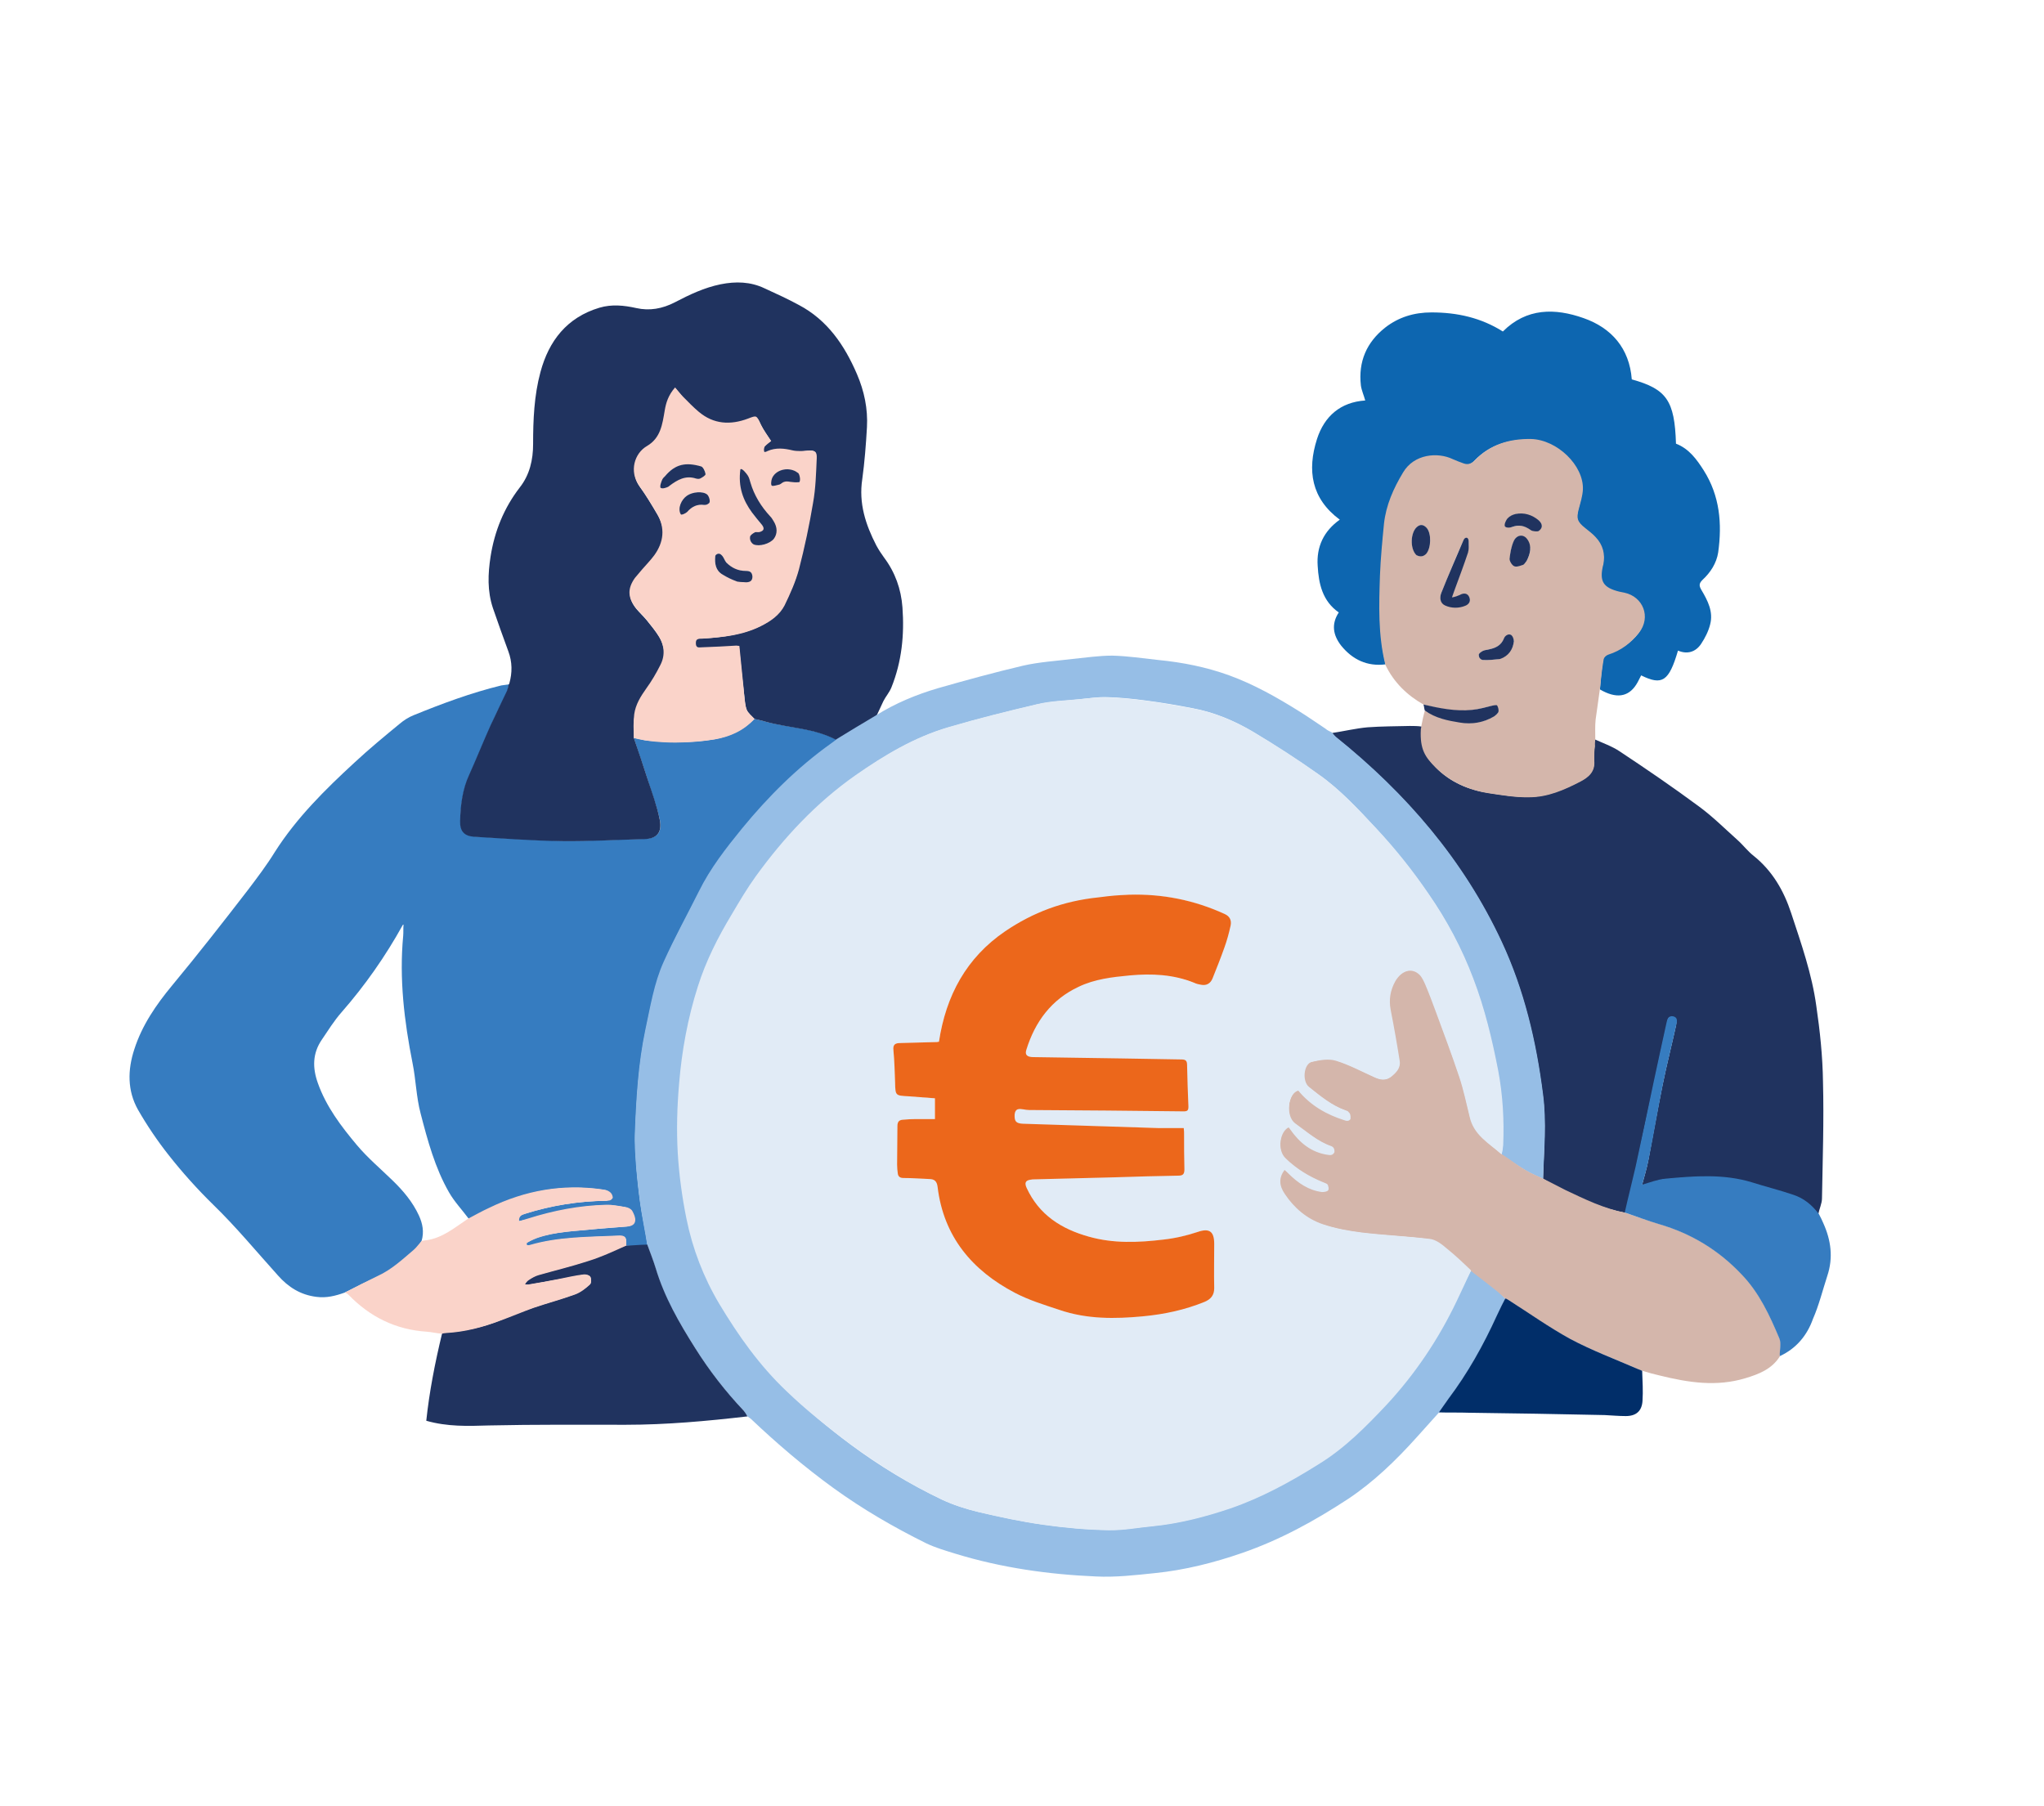 <?xml version="1.0" encoding="utf-8"?>
<!-- Generator: Adobe Illustrator 27.4.0, SVG Export Plug-In . SVG Version: 6.00 Build 0)  -->
<svg version="1.1" id="Layer_1" xmlns="http://www.w3.org/2000/svg" xmlns:xlink="http://www.w3.org/1999/xlink" x="0px" y="0px"
	 viewBox="0 0 610.4 539.4" style="enable-background:new 0 0 610.4 539.4;" xml:space="preserve">
<style type="text/css">
	.st0{fill:#367CC0;}
	.st1{fill:#20335F;}
	.st2{fill:#96BEE6;}
	.st3{fill:#0D66B0;}
	.st4{fill:#D4B6AB;}
	.st5{fill:#FAD3C9;}
	.st6{fill:#012E69;}
	.st7{fill:#E1EBF6;}
	.st8{fill:#EC671B;}
</style>
<path class="st0" d="M103,386c-2.8,1-5.5,1.7-8.5,1.3c-4.8-0.6-8.4-2.9-11.5-6.4c-6.4-7.1-12.5-14.5-19.3-21.1
	c-4.8-4.7-9.2-9.6-13.3-14.8c-3.4-4.3-6.5-8.9-9.2-13.6c-3.2-5.7-3.1-11.9-1.1-18c2.3-7.2,6.5-13.3,11.3-19.1
	c7.8-9.4,15.3-19,22.7-28.6c2.8-3.7,5.6-7.4,8-11.3c6.5-10.2,15-18.6,23.8-26.7c4.3-4,8.9-7.8,13.4-11.5c1.3-1.1,2.7-2,4.2-2.6
	c8.6-3.5,17.2-6.7,26.2-8.9c0.6-0.1,1.4-0.2,2.2-0.3c0,0.7-0.2,1.5-0.4,2c-1.6,3.5-3.4,6.8-4.9,10.3c-2.2,4.9-4.2,9.9-6.4,14.8
	c-2,4.4-2.6,9-2.7,13.6c-0.1,3,1.3,4.5,4.2,4.7c8.8,0.5,17.6,1.1,26.3,1.3c8.2,0.1,16.3-0.4,24.5-0.6c3.9-0.1,5.3-2,4.5-5.9
	c-0.9-4-2.4-7.9-3.6-11.8c-1.3-4.1-2.8-8.3-4.1-12.4c1.5,0.2,2.9,0.7,4.3,0.8c6.6,0.6,13.1,0.7,19.6-0.4c4.6-0.8,8.7-2.7,12.1-6.1
	c1.1,0.2,2,0.5,2.9,0.7c7.2,2,15,1.9,21.8,5.6c-0.6,0.5-1.2,0.9-1.7,1.3c-10.1,7.2-18.8,15.9-26.6,25.4c-4.8,5.9-9.5,11.9-12.9,18.8
	c-3.5,7-7.4,13.8-10.5,21c-2.9,6.5-4,13.5-5.5,20.4c-2.1,10-2.7,20.1-3.1,30.3c-0.1,3.2,0.1,6.5,0.3,9.8c0.3,3.7,0.7,7.5,1.2,11.2
	c0.6,4.3,1.6,8.6,2.2,12.9c-2.3,0-4.5,0.1-6.5-0.1c0.3-2.5-0.1-2.9-2.2-2.9c-8.8,0.4-17.6,0.3-26.2,2.8c-0.4,0.1-0.9,0-1.3,0
	c-0.1-0.2-0.1-0.4-0.2-0.6c1.1-0.6,2.1-1.2,3.2-1.6c5.5-1.9,11.2-2,16.9-2.6c3.3-0.3,6.6-0.5,9.9-0.8c1.1-0.1,2.3-0.5,2.4-1.8
	c0-1-0.4-2.1-0.9-2.9c-0.3-0.5-1.2-0.9-1.9-1.1c-1.8-0.3-3.6-0.6-5.4-0.6c-7.9,0.3-15.7,1.7-23.2,4.1c-1,0.3-2,0.5-3.1,0.7
	c-0.2-1.7,0.9-1.9,1.8-2.2c7.9-2.5,16-3.8,24.3-3.9c0.6,0,1.3-0.6,1.9-0.9c-0.5-0.7-0.9-1.4-1.5-2c-0.3-0.3-0.8-0.3-1.3-0.4
	c-11.8-1.7-23,0.3-33.7,5.5c-2.2,1-4.2,2.2-6.4,3.2c-2-2.7-4.3-5.1-5.9-7.9c-4.2-7.3-6.4-15.5-8.5-23.6c-1.3-4.9-1.4-10.1-2.4-15
	c-2.5-12.6-4-25.2-2.8-38c0.1-1.1,0-2.2,0.1-3.3c0-0.1-0.1-0.1-0.2,0c-5.2,9.4-11.3,18.1-18.3,26.1c-2.2,2.5-4,5.4-5.9,8.2
	c-2.8,4.1-2.8,8.4-1.2,12.9c2.5,7.1,7,13,11.7,18.6c3.2,3.8,7,7,10.6,10.5c3.2,3.1,6,6.4,7.9,10.5c1.1,2.4,1.6,4.9,0.8,7.6
	c-0.6,0.9-1,2-1.8,2.6c-3.4,2.9-6.7,6-10.9,7.9C109.4,382.7,106.2,384.4,103,386z"/>
<path class="st1" d="M189.3,220.4c1.4,4.1,2.8,8.2,4.1,12.3c1.3,3.9,2.8,8,3.6,12c0.8,3.9-0.8,5.8-4.6,5.9
	c-8.2,0.2-16.3,0.7-24.5,0.6c-8.8-0.1-17.6-0.8-26.3-1.3c-3-0.2-4.3-1.7-4.2-4.7c0.1-4.7,0.7-9.5,2.7-13.8c2.2-4.9,4.2-9.9,6.4-14.8
	c1.6-3.5,3.3-6.9,4.9-10.3c0.2-0.5,0.5-1.7,0.5-1.9c0.1-0.1,0.2-0.2,0.2-0.3c0.9-3.2,0.9-6.4-0.3-9.6c-1.6-4.3-3.1-8.6-4.6-12.9
	c-1.7-5.1-1.5-10.2-0.7-15.4c1.2-7.6,4-14.5,8.7-20.6c3-3.8,4-8.3,4-13c0-7.2,0.3-14.5,2.2-21.5c2.5-9.3,7.9-16.3,17.6-19.2
	c3.7-1.1,7.4-0.7,11,0.1c4,0.9,7.8,0.2,11.5-1.7c4.4-2.3,8.8-4.4,13.7-5.4c4.5-0.9,8.9-0.8,13.1,1.2c3.5,1.6,7,3.2,10.3,5
	c8.5,4.5,13.6,12,17.3,20.6c2.2,5.1,3.3,10.4,3,15.9c-0.3,5.2-0.7,10.4-1.4,15.5c-1.1,7.2,1,13.6,4.2,19.8c0.7,1.3,1.5,2.5,2.3,3.6
	c3.3,4.4,5.1,9.4,5.5,14.9c0.6,8.2-0.2,16.2-3.3,23.9c-0.6,1.5-1.7,2.7-2.4,4.1c-0.7,1.4-1.3,2.9-2.1,4.5c-3.9,2.4-8.1,4.8-11.9,7.1
	c-6.8-3.6-14.1-3.5-21.3-5.5c-0.9-0.3-2.1-0.5-3.2-0.8c-0.9-0.9-1.9-1.8-2.3-2.7c-0.5-1.2-0.6-2.6-0.7-3.9
	c-0.6-4.9-1.1-9.9-1.6-14.9c-0.2,0-0.4,0-0.6,0c-3.4,0.2-6.7,0.4-10.1,0.5c-1.1,0-2.4,0-2.4-1.7s1.3-1.2,2.3-1.3
	c5.9-0.4,11.7-1.1,17.1-3.7c3-1.5,5.6-3.3,7.1-6.2c1.7-3.5,3.4-7,4.3-10.8c1.7-6.5,3.1-13.1,4.2-19.8c0.7-4.4,0.9-8.9,1.1-13.3
	c0.1-2.1-0.4-2.5-2.6-2.3c-1.4,0.1-2.9,0.6-4.2,0.3c-2.6-0.6-5-0.9-7.5,0.2c-0.4,0.2-1.3,0-1.3-0.2c-0.1-0.5-0.1-1.2,0.2-1.6
	c0.6-0.7,1.3-1.2,1.9-1.6c-1-1.6-2.1-3.1-2.9-4.7c-1.2-2.6-1.1-2.6-3.7-1.6c-5.3,2-10.2,1.6-14.7-2c-1.7-1.4-3.2-3-4.7-4.5
	c-0.8-0.8-1.5-1.8-2.4-2.8c-2,2.2-2.7,4.5-3.1,6.9c-0.7,4.1-1.1,8.3-5.3,10.6c-3.7,2.2-5.3,7.6-2.4,11.7c2,2.7,3.7,5.6,5.4,8.5
	c2.5,4.3,2.1,8.4-0.8,12.4c-1.1,1.5-2.4,2.8-3.6,4.2c-0.7,0.9-1.6,1.7-2.2,2.6c-2.2,3.1-2.2,5.8,0.2,8.8c1,1.2,2.1,2.2,3.1,3.4
	c1.3,1.6,2.7,3.3,3.8,5.1c1.7,2.8,1.9,5.8,0.5,8.7c-1.2,2.4-2.6,4.8-4.2,7c-1.7,2.4-3.2,4.8-3.6,7.7
	C189.1,215.6,189.4,218,189.3,220.4z"/>
<path class="st1" d="M476,220.7c2.4,1.1,5.5,2.2,7.7,3.7c8,5.3,15.9,10.7,23.6,16.4c4.1,3,7.7,6.6,11.5,10c1.7,1.5,3.1,3.4,4.9,4.8
	c5.6,4.5,9,10.4,11.2,17.1c3,9.1,6.2,18.2,7.5,27.7c1.1,7.5,1.9,15.1,2,22.7c0.3,11.6-0.1,23.2-0.3,34.8c0,1.5-0.8,3.1-1.1,4.7
	c-2.1-2.6-4.6-4.6-7.7-5.6c-4.1-1.4-8.2-2.4-12.3-3.7c-8.5-2.6-17.2-1.9-25.8-1.1c-2.3,0.2-4.5,1.3-6.9,1.9c0.7-2.6,1.5-5.2,2-7.9
	c1.4-7.4,2.7-14.8,4.2-22.2c1.2-5.9,2.7-11.8,4-17.7c0.2-1,0.3-2.2-1-2.5s-1.4,0.5-1.6,1.5c-1.3,5.8-2.6,11.7-3.8,17.5
	c-1.9,8.6-3.7,17.2-5.5,25.8c-1,4.4-2.1,9.2-3.2,13.6c-6.4-1.2-12.5-3.8-18.2-6.5c-2.2-1-4.3-2.5-6.4-3.7c0.2-8.5,1-16.7-0.1-25.1
	c-2-15.7-5.6-31.1-12.3-45.5c-11.4-24.5-28.6-44.4-49.5-61.2c-0.4-0.4-0.8-0.9-1.1-1.3c3.4-0.5,7.2-1.4,10.6-1.7
	c4.2-0.3,8.4-0.3,12.6-0.4c1.2,0,2.4,0,3.7,0.2c0.2,0.5,0.2,0.9,0.2,1.2c-1.1,4.6,1,8.1,4.1,11.2c4.3,4.3,9.6,6.5,15.5,7.4
	c4,0.6,8.1,1.3,12.1,1.2c5.5-0.1,10.5-2.2,15.3-4.7c2.5-1.3,4.4-3,4.1-6.2c-0.1-1.5,0.1-3,0.2-4.4C476,222.2,475.8,221.3,476,220.7z
	"/>
<path class="st2" d="M397.7,218.7c0.5,0.5,0.8,1,1.3,1.4c20.9,16.8,38.1,36.7,49.5,61.2c6.7,14.4,10.3,29.7,12.3,45.5
	c1.1,8.3,0.3,16.7,0,25.2c-1.8-0.7-3.5-1.5-5.1-2.4c-2.5-1.5-4.9-3.1-7.3-4.8c0.1-1.1,0.3-2,0.3-2.9c0.3-7.5-0.1-15-1.5-22.3
	c-1.8-9.3-4-18.5-7.4-27.4c-3.4-9-7.9-17.5-13.4-25.4c-4.7-6.8-9.9-13.3-15.5-19.4c-5.4-5.8-10.8-11.7-17.4-16.3
	c-6.3-4.4-12.8-8.6-19.4-12.6c-5.6-3.3-11.5-5.8-18-7c-4.6-0.9-9.3-1.7-14-2.3c-3.8-0.5-7.6-0.9-11.4-1c-2.7-0.1-5.3,0.3-8,0.6
	c-4.2,0.5-8.6,0.6-12.7,1.5c-8.9,2.1-17.8,4.3-26.6,6.9c-10.1,2.9-19.1,8.3-27.6,14.3c-11.8,8.3-21.5,18.6-29.8,30.2
	c-2.6,3.7-4.9,7.6-7.2,11.4c-4.1,6.8-7.7,13.9-10.1,21.5c-3,9.4-4.8,19.1-5.6,29c-0.6,6.9-0.7,13.9-0.4,20.8
	c0.3,6.6,1.3,13.2,2.6,19.6c1.9,9,5.1,17.5,9.8,25.4c5.6,9.5,12,18.4,20,26c6,5.7,12.2,11,18.8,15.9c8.6,6.4,17.7,11.9,27.3,16.5
	c3.4,1.6,7.1,2.8,10.9,3.7c6.4,1.5,12.9,2.9,19.4,3.8c6.4,0.9,12.9,1.5,19.4,1.6c4.4,0.1,8.8-0.8,13.3-1.2c7.9-0.8,15.5-2.8,23-5.3
	c9.3-3.2,17.9-7.9,26.2-13.1c7.8-4.9,14.3-11.3,20.6-18c8.6-9.2,15.4-19.5,20.8-30.8c1.5-3,2.9-6.1,4.5-9.1c2.6,1.9,5.1,3.8,7.5,5.8
	c1,0.8,1.8,1.6,2.7,2.6c-0.8,1.8-1.6,3.4-2.4,5.1c-4,8.8-8.7,17.2-14.5,24.9c-0.9,1.1-1.6,2.4-2.4,3.5c-2.4,2.6-4.7,5.3-7.1,7.9
	c-6.2,6.9-12.9,13.4-20.6,18.5c-9.9,6.5-20.3,12.2-31.6,16.1c-8.4,2.9-17.1,5.1-26,6c-5.8,0.6-11.8,1.3-17.6,1
	c-14.2-0.6-28.3-2.6-42-6.8c-2.9-0.9-6-1.8-8.7-3.1c-9.7-4.8-19-10.2-27.7-16.5s-16.9-13.3-24.7-20.7c-0.2-0.2-0.6-0.4-1-0.7
	c-0.5-0.7-0.8-1.3-1.2-1.8c-5.5-5.7-10.3-11.9-14.5-18.7c-4.8-7.6-9.3-15.2-11.8-23.9c-0.7-2.3-1.6-4.5-2.4-6.7
	c-0.7-4.3-1.6-8.6-2.2-13c-0.5-3.7-0.9-7.5-1.2-11.2c-0.2-3.2-0.5-6.5-0.3-9.8c0.4-10.1,1-20.3,3.1-30.3c1.5-6.9,2.6-14,5.5-20.4
	c3.2-7.1,7-14,10.5-21c3.4-6.9,8.1-12.9,12.9-18.8c7.8-9.5,16.5-18.2,26.6-25.4c0.6-0.4,1.1-0.8,1.7-1.3c3.9-2.4,7.7-4.7,11.6-7
	c5.9-3.7,12.2-6.3,18.7-8.2c8.4-2.4,16.8-4.7,25.3-6.7c4.8-1.1,9.8-1.4,14.7-2c4-0.4,8-1,11.9-1c4.6,0.1,9.2,0.8,13.8,1.3
	c7.2,0.7,14.3,2.1,21.2,4.6c7.4,2.7,14.3,6.6,21,10.8c2.6,1.6,5.1,3.4,7.7,5.1C396.5,218.2,397.1,218.4,397.7,218.7z"/>
<path class="st3" d="M413.8,198.4c-5.5,0.7-9.9-1.4-13.3-5.6c-2.4-3.1-3-6.4-0.7-9.9c-4.9-3.4-6-8.6-6.3-13.9
	c-0.4-5.7,1.8-10.4,6.6-13.8c-8.5-6.3-9.8-14.7-6.8-24.1c2.2-6.8,7-11,14.4-11.5c-0.4-1.5-1.1-3-1.3-4.5c-0.8-7.1,1.7-12.9,7.3-17.3
	c4-3.1,8.6-4.5,13.8-4.5c7.7,0,14.8,1.6,21.3,5.7c7.1-7.1,15.6-7,24.1-4c8.3,2.9,13.7,9,14.4,18.3c10.4,2.9,12.8,6.3,13.2,19.2
	c3.9,1.5,6.2,4.7,8.3,8c4.8,7.6,5.5,15.9,4.3,24.5c-0.5,3.2-2.3,6-4.7,8.2c-1.1,1.1-1,1.8-0.3,3c1.9,3.2,3.6,6.5,2.6,10.3
	c-0.5,2-1.5,4-2.7,5.8c-1.6,2.4-4.1,3.2-6.9,2c-2.7,9.2-4.7,10.5-11,7.4c-0.5,0.9-0.9,1.9-1.5,2.8c-2.4,3.7-6,4.2-10.8,1.4
	c0.2-3,0.5-5.9,0.9-8.8c0.1-0.5,0.7-1.7,1.3-1.9c3.8-1.2,6.9-3,9.3-6.1c3.5-4.6,1.2-10.7-4.4-11.9c-0.5-0.1-1-0.2-1.5-0.3
	c-4.9-1.2-6-3-4.9-7.8c0-0.1,0.1-0.2,0.1-0.3c0.7-3.1,0-5.9-2.3-8.2c-0.9-1-2-1.8-3.1-2.7c-2.3-1.9-2.6-2.9-1.9-5.8
	c0.5-1.9,1.1-3.8,1.2-5.7c0.3-7.2-7.7-15-15.5-15.1c-6.4-0.1-12.1,1.5-16.7,6.3c-0.9,1-2,1.5-3.4,1c-1.1-0.4-2.3-0.8-3.3-1.3
	c-4.4-2.1-11.1-1.4-14.4,4.1c-2.9,4.8-5.1,9.7-5.7,15.3c-0.6,5.1-1,10.2-1.2,15.4C412.2,180.7,411.7,189.6,413.8,198.4z"/>
<path class="st4" d="M448.2,344.5c2.4,1.5,5,3.6,7.5,5c1.6,1,3.3,1.6,5.1,2.5c2.3,1.1,4.5,2.3,6.7,3.4c5.7,2.7,11.4,5.5,17.9,6.8
	c3.6,1.2,6.9,2.4,10.3,3.4c9.5,2.8,17.7,7.8,24.6,15c5.2,5.5,8.3,12.4,11.2,19.3c0.6,1.5,0,3.4,0,5.2c-2.4,3.8-6.3,5.3-10.3,6.5
	c-8.6,2.6-17,1.3-25.5-0.8c-1.7-0.4-3.3-0.8-5.2-1.4c-0.6-0.2-1.1-0.4-1.5-0.6c-6.7-2.9-13.6-5.5-20-8.9s-12.3-7.6-18.4-11.6
	c-0.3-0.2-0.6-0.1-1.1-0.5c-0.9-0.8-1.8-1.7-2.7-2.4c-2.4-1.9-4.9-3.8-7.6-5.9c-2.5-2.3-4.8-4.5-7.3-6.5c-1.5-1.2-3.3-2.6-5.1-2.9
	c-6.7-0.9-13.5-1.1-20.2-1.9c-4-0.5-8-1.3-11.8-2.5c-4.8-1.6-8.5-4.9-11.3-9c-1.8-2.6-1.7-5.3,0-7.6c0.4,0.4,0.8,0.8,1.2,1.1
	c2.8,2.7,6,5,10,5.5c0.6,0.1,1.4-0.1,1.8-0.5c0.3-0.3,0-0.8-0.2-1.3c-0.2-0.4-0.8-0.5-1.3-0.7c-4.2-1.7-7.9-4-11.2-7.1
	c-2.7-2.6-1.5-8.6,0.9-9.8c0.1,0,0.1,0,0.1,0.1c0.1,0.2,0.3,0.3,0.4,0.5c2.8,4,6.3,6.9,11.3,7.6c0.6,0.1,1.2,0,1.8-0.3
	c-0.3-0.6-0.4-1.6-0.9-1.8c-4.1-1.5-7.3-4.4-10.8-6.8c-2.9-2-2-9.3,1.2-10.2c3.7,4.4,8.3,7.1,13.7,8.8c0.5,0.1,1,0.1,1.6,0
	c-0.2-0.7-0.3-1.4-0.6-2.1c-0.1-0.2-0.6-0.3-0.9-0.5c-4.2-1.5-7.5-4.3-10.9-7c-2.1-1.7-1.6-6.9,0.9-7.5c2.3-0.6,5-1.2,7.2-0.5
	c4,1.2,7.7,3.2,11.4,4.9c1.7,0.8,3.4,1.3,5,0.1c1.5-1.2,3-2.6,2.6-4.7c-0.8-5.1-1.7-10.2-2.7-15.3c-0.6-3.1-0.1-5.9,1.4-8.6
	c1.9-3.2,5-4.3,7.5-2.1c0.8,0.8,1.3,2,1.8,3.1c1.1,2.6,2.1,5.3,3.1,8c2.4,6.5,4.8,13,7,19.5c1.3,3.9,2.1,7.9,3.1,11.9
	C440.4,338.8,444.5,341.1,448.2,344.5z"/>
<path class="st4" d="M413.7,198.5c-2.2-8.9-1.9-17.8-1.6-26.7c0.2-5.1,0.7-10.3,1.2-15.4c0.6-5.5,2.8-10.5,5.7-15.3
	c3.3-5.6,10.4-6.1,14.8-4c1.1,0.5,2.2,0.9,3.3,1.3c1.4,0.5,2.4,0,3.4-1c4.6-4.7,10.3-6.4,16.7-6.3c7.8,0.2,15.8,7.9,15.5,15.1
	c-0.1,1.9-0.7,3.8-1.2,5.7c-0.8,2.9-0.5,3.9,1.9,5.8c1.1,0.9,2.2,1.7,3.1,2.7c2.2,2.3,2.9,5.1,2.3,8.2c0,0.1-0.1,0.2-0.1,0.3
	c-1.1,4.8,0.1,6.6,4.9,7.8c0.5,0.1,1,0.2,1.5,0.3c5.6,1.2,8,7.3,4.4,11.9c-2.4,3.1-5.4,5.4-9.2,6.6c-0.6,0.2-1.3,0.8-1.4,1.4
	c-0.5,2.9-0.8,5.7-1.1,8.7c-0.4,3.2-0.9,6.2-1.3,9.3c-0.2,1.9-0.1,3.8-0.1,5.8c-0.1,1.1-0.1,1.5-0.1,2.1c-0.2,1.5-0.2,1.8-0.2,4.4
	c0.3,3.2-1.6,4.9-4.1,6.2c-4.8,2.5-9.8,4.7-15.3,4.7c-4,0.1-8.1-0.6-12.1-1.2c-5.9-0.9-11.6-3.4-15.9-7.7c-3.1-3.1-4.7-5.4-4.4-11.3
	c0.1-0.8,0.1-0.8,0.2-1.3c0.3-1.7,0.6-2.9,1-4.4c3.3,2.1,6.9,2.8,10.6,3.5c3.6,0.6,7,0,10.1-1.8c0.5-0.3,1.1-0.8,1.2-1.3
	c0.1-0.6-0.1-1.3-0.4-1.8c-0.1-0.2-0.9-0.1-1.3,0c-2.1,0.4-4.1,1-6.2,1.3c-5,0.5-9.6-0.4-14.4-1.7
	C420.3,207.7,416.2,203.8,413.7,198.5 M435.7,178c-0.6,0.2-1.3,0.3-2.3,0.5c0.5-1.2,0.8-2.1,1.1-3c1.3-3.5,2.6-7.1,3.8-10.6
	c0.3-1,0.3-2.1,0.3-3.2c0-0.4-0.4-0.7-0.6-1.1c-0.3,0.2-0.9,0.4-1,0.8c-2.3,5.2-4.5,10.5-6.6,15.7c-0.5,1.3-0.3,2.8,1.3,3.5
	c1.8,0.9,3.8,0.9,5.7,0.2c1-0.4,1.9-1.1,1.4-2.3C438.1,177.2,437,177.3,435.7,178 M456,167.3c1-1.9,1.4-3.9,0.2-5.8
	c-1.2-1.9-3.3-1.9-4.1,0.1c-0.7,1.6-1.1,3.5-1.2,5.2c-0.1,0.7,0.7,1.9,1.4,2.2c0.7,0.3,1.8-0.1,2.6-0.4
	C455.3,168.5,455.5,168,456,167.3 M448.1,196.7c2.1-1.1,3.7-2.7,4-5.2c0.1-0.6-0.7-1.4-1.1-2c-0.7,0.4-1.7,0.6-1.9,1.2
	c-0.8,2-2.4,2.8-4.3,3.2c-0.7,0.2-1.4,0.2-2,0.5c-0.5,0.3-1.3,0.9-1.2,1.4c0,0.5,0.8,1.3,1.3,1.3C444.6,197.2,446.2,197,448.1,196.7
	 M423.1,165.8c1.1,0.5,2,0.4,2.8-0.5c1.5-1.6,1.6-5.9,0.2-7.6c-0.9-1-1.9-1.3-3-0.3C421.2,159.2,421,163.9,423.1,165.8 M459.5,158.6
	c1.2-1.3,1.2-2.1-0.1-3.1c-2-1.7-4.3-2.3-6.9-1.9c-0.9,0.2-1.9,0.8-2.5,1.6c-0.4,0.5-0.4,1.4-0.5,2.1c0.7,0,1.5,0.3,2.1,0.1
	c2.1-0.8,3.9-0.4,5.6,0.9C457.8,158.6,458.6,158.5,459.5,158.6z"/>
<path class="st1" d="M193.3,371.7c0.7,1.9,1.8,4.7,2.5,7c2.6,8.7,7,16.3,11.8,23.9c4.2,6.7,9,12.9,14.5,18.7
	c0.4,0.5,0.8,1.1,1.1,1.7c-12.1,1.4-24.2,2.5-36.3,2.5c-13.6,0-27.2-0.1-40.9,0.2c-6.3,0.2-12.4,0.4-18.7-1.4
	c0.9-8.6,2.6-17.3,4.7-26c0.4-0.3,0.8-0.4,1.1-0.4c5.6-0.3,11.1-1.5,16.3-3.6c3.3-1.3,6.5-2.7,9.9-3.8c4.1-1.4,8.3-2.5,12.4-4
	c1.6-0.6,3.1-1.8,4.5-3c0.4-0.4,0.4-1.5,0.1-2.1c-0.3-0.5-1.3-0.8-2-0.7c-2.5,0.4-5,1-7.6,1.4c-3,0.5-5.9,1.1-8.9,1.6
	c-0.3,0-0.5,0-1.2-0.1c0.5-0.6,0.7-1.2,1.1-1.4c1-0.6,2-1.2,3-1.5c4.9-1.4,9.9-2.6,14.8-4.2c3.8-1.3,7.5-3,11.2-4.5
	C188.8,372,191.1,371.7,193.3,371.7z"/>
<path class="st5" d="M187,372c-3.8,1.7-7.4,3.4-11.3,4.6c-4.9,1.6-9.9,2.8-14.8,4.2c-1.1,0.3-2.1,0.9-3,1.5c-0.4,0.2-1.3,1.3-1,1.3
	c0.7,0,0.6,0,0.9,0c3-0.5,5.9-1,8.9-1.6c2.5-0.5,5-1.1,7.6-1.4c0.6-0.1,1.7,0.2,2,0.7c0.3,0.6,0.3,1.9-0.1,2.3
	c-1.3,1.2-2.8,2.4-4.5,3c-4.1,1.5-8.3,2.6-12.4,4c-3.3,1.2-6.6,2.6-9.9,3.8c-5.3,2-10.6,3.4-16.2,3.7c-0.4,0.1-0.7,0-1.2,0.2
	c-1.6-0.1-3.1-0.5-4.6-0.6c-9.2-0.6-16.9-4.4-23.3-11c-0.3-0.3-0.6-0.5-1.1-0.7c3.1-1.6,6.4-3.3,9.7-4.9c4.2-1.9,7.5-5,10.9-7.9
	c0.7-0.6,1.5-1.7,2.3-2.6c0.7-0.1,0.9-0.2,1.4-0.2c4.9-0.7,8.5-3.8,12.4-6.4c2.1-1.1,4.2-2.3,6.4-3.3c10.7-5.2,21.9-7.2,33.7-5.5
	c0.4,0.1,1.3,0.2,1.7,0.4c0.6,0.3,1.4,0.8,1.5,2.1c-0.4,0.6-0.6,0.9-1.9,0.9c-8.3,0.1-16.4,1.4-24.3,3.9c-0.9,0.3-1.9,0.6-1.8,2.2
	c1.1-0.3,1.7-0.5,2.7-0.8c7.6-2.4,15.3-3.9,23.2-4.1c1.8-0.1,4.2,0.4,6,0.7c0.7,0.1,1.5,0.5,1.9,1.1c0.5,0.9,1,2,0.9,2.9
	c-0.1,1.3-1.2,1.7-2.4,1.8c-3.3,0.3-6.6,0.4-9.9,0.8c-5.7,0.6-11.4,0.7-16.9,2.6c-1.1,0.4-3.1,1.3-3.2,1.6c0,0.2,0,0.5,0.2,0.6
	c0.4,0,0.3,0,0.7-0.1c8.6-2.5,17.4-2.4,26.2-2.8C186.7,368.8,187.2,369.5,187,372z"/>
<path class="st0" d="M531.5,405c-0.1-1.7,0.5-3.7-0.1-5.2c-2.9-6.9-6-13.7-11.3-19.2c-6.8-7.2-15-12.2-24.6-15
	c-3.4-1-6.8-2.3-10.3-3.5c1-4.5,2.2-9.1,3.2-13.5c1.9-8.6,3.7-17.2,5.5-25.8c1.3-5.9,2.5-11.7,3.8-17.5c0.2-1,0.6-2,1.9-1.8
	c1.4,0.3,1.3,1.4,1,2.5c-1.3,5.9-2.8,11.8-4,17.7c-1.5,7.4-2.7,14.8-4.2,22.2c-0.5,2.7-1.3,5.3-2,7.9c2.4-0.7,4.7-1.6,7-1.8
	c8.6-0.8,17.3-1.5,25.8,1.1c4.1,1.3,8.2,2.3,12.3,3.7c3.1,1,5.6,3,7.7,5.8c0.5,0.9,0.9,1.8,1.3,2.7c2.3,5.1,3,10.3,1.2,15.7
	c-1.4,4.3-2.5,8.8-4.3,12.9C539.7,398.7,536.5,402.7,531.5,405z"/>
<path class="st6" d="M449.5,387.8c0.3,0,0.6,0.2,1.1,0.5c6.1,3.9,12,8.1,18.4,11.6c6.4,3.4,13.3,6,20,8.9c0.4,0.2,0.9,0.3,1.4,0.6
	c0.1,3.1,0.3,6,0.1,9c-0.2,3-1.9,4.5-5,4.5c-2.1,0-4.2-0.2-6.3-0.3c-6.8-0.1-13.6-0.3-20.4-0.4s-13.6-0.2-20.4-0.3
	c-2.6-0.1-5.9,0-8.7-0.1c1-1.4,2-2.9,2.8-4c5.8-7.7,10.5-16.1,14.5-24.9C448.3,390.1,448.6,389.6,449.5,387.8z"/>
<path class="st1" d="M425.1,210.4c4.7,1.1,9.6,2.1,14.5,1.6c2.1-0.2,4.1-0.8,6.2-1.3c0.5-0.1,1.2-0.2,1.3,0c0.3,0.5,0.5,1.3,0.4,1.8
	s-0.9,1.2-1.4,1.5c-3.1,1.8-6.5,2.4-10.1,1.8c-3.7-0.6-7.3-1.3-10.5-3.6C425.3,211.7,425.3,211,425.1,210.4z"/>
<path class="st5" d="M189.3,220.4c-0.1-2.4-0.2-4.8,0.1-7.1c0.4-2.9,1.9-5.3,3.6-7.7c1.6-2.2,3-4.6,4.2-7c1.5-2.9,1.2-5.9-0.5-8.7
	c-1.1-1.8-2.5-3.4-3.8-5.1c-1-1.2-2.2-2.2-3.1-3.4c-2.4-3-2.4-5.7-0.2-8.8c0.7-0.9,1.5-1.7,2.2-2.6c1.2-1.4,2.5-2.7,3.6-4.2
	c2.8-3.9,3.3-8.1,0.8-12.4c-1.7-2.9-3.5-5.8-5.4-8.5c-2.9-4.1-1.4-9.5,2.4-11.7c4.1-2.4,4.6-6.5,5.3-10.6c0.4-2.4,1.1-4.6,3.1-6.9
	c0.9,1,1.6,2,2.4,2.8c1.5,1.5,3,3.1,4.7,4.5c4.4,3.7,9.4,4,14.7,2c2.6-1,2.5-1,3.7,1.6c0.8,1.7,2.2,3.6,3.2,5.1
	c-0.6,0.5-1.3,1-1.9,1.6c-0.3,0.4-0.3,1.1-0.2,1.6c0,0.2,0.7,0,1-0.2c2.5-1.1,5-0.8,7.5-0.2c1.3,0.3,3.2,0.2,4.6,0.1
	c2.1-0.1,2.7,0.2,2.6,2.3c-0.2,4.4-0.3,8.9-1.1,13.3c-1.1,6.6-2.5,13.2-4.2,19.8c-1,3.7-2.6,7.3-4.3,10.8c-1.5,2.9-4.1,4.7-7.1,6.2
	c-5.4,2.7-11.2,3.3-17.1,3.7c-0.9,0.1-2.3-0.3-2.3,1.3c0,1.7,0.9,1.3,2,1.3c3.4-0.1,6.7-0.3,10.1-0.5c0.2,0,0.7,0.1,0.9,0.1
	c0.5,5,0.8,8,1.3,13c0.1,1.3,0.4,4.9,0.9,6.1c0.4,1,1.5,1.8,2.3,2.7c-3.2,3.5-7.2,5.3-11.8,6.1C207,221.9,196.9,222.4,189.3,220.4
	 M227,159.2c-0.5,0-1-0.1-1.4,0.1c-0.6,0.3-1.4,0.9-1.4,1.3c0,0.7,0.5,1.7,1.1,2c1.7,0.7,4.4-0.2,5.6-1.7c1.2-1.4,1.1-3.3-0.1-5.3
	c-0.3-0.5-0.6-1-1-1.4c-2.7-2.9-4.7-6.3-5.9-10.1c-0.2-0.7-0.4-1.5-0.8-2.1c-0.4-0.5-1-0.9-1.8-1.5c-0.6,5.2,0.9,9.2,3.5,12.9
	c0.9,1.2,1.9,2.4,2.9,3.6C228.6,158,228.7,158.8,227,159.2 M198.5,142.3c-0.3,0.4-0.7,0.7-0.8,1.1c-0.2,0.7-0.3,1.5-0.4,2.2
	c0.7-0.1,1.5-0.2,2.2-0.3c0.2,0,0.3-0.2,0.4-0.3c2.3-1.8,4.8-3.2,7.9-2.2c0.4,0.1,1,0.2,1.3,0c0.6-0.3,1.6-0.9,1.6-1.3
	c-0.1-0.7-0.6-1.9-1.2-2.1C205,138.2,201.7,138.4,198.5,142.3 M220.4,173.7c0.7,0.1,1.5,0.1,2.2,0.1c1.1,0,2.1-0.3,2-1.7
	c0-1.4-0.9-1.7-2.1-1.6c-2.2,0-4.1-0.8-5.6-2.5c-0.5-0.6-0.7-1.4-1.2-2c-0.3-0.4-0.9-0.6-1.4-0.6c-0.2,0-0.7,0.5-0.7,0.7
	c-0.2,2.2,0.1,4.3,2.2,5.5C217.2,172.4,218.6,173,220.4,173.7 M211.8,150.2c-0.2-0.9,0-2.1-0.6-2.5c-1.3-1.1-4.4-0.8-6,0.3
	c-1.8,1.3-2.5,3.2-1.9,5.6c0.7-0.2,1.5-0.3,1.9-0.7c1.4-1.6,3-2.4,5.1-2.1C210.7,150.8,211.2,150.6,211.8,150.2 M238.3,141.3
	c-0.4-0.2-0.8-0.5-1.2-0.7c-2.6-1.1-5.7,0.1-6.5,2.4c-0.2,0.6,0,1.4,0.1,2.1c0.7-0.2,1.5-0.3,2.2-0.5c0.5-0.2,0.8-0.7,1.3-0.8
	c0.6-0.1,1.2,0,1.9,0c0.9,0.1,1.8,0.1,2.6,0.2C238.6,143.2,238.6,142.3,238.3,141.3z"/>
<path class="st7" d="M448.4,344.7c-3.7-3.2-8.3-5.7-9.5-11.1c-1-4-1.8-8-3.1-11.9c-2.2-6.6-4.6-13-7-19.5c-1-2.7-2-5.4-3.1-8
	c-0.5-1.1-1-2.3-1.8-3.1c-2.3-2.2-5.3-1.3-7.2,1.9c-1.5,2.7-2,5.5-1.4,8.6c1,5.1,1.9,10.2,2.7,15.3c0.3,2.1-1.1,3.5-2.6,4.7
	c-1.6,1.2-3.3,0.9-5,0.1c-3.8-1.7-7.5-3.7-11.4-4.9c-2.2-0.7-4.9-0.2-7.2,0.3c-2.5,0.6-3,5.8-0.9,7.5c3.4,2.7,6.7,5.5,10.9,7
	c0.3,0.1,0.8,0.2,0.9,0.5c0.5,0.4,0.7,1,0.6,2.1c-0.5,0.7-1.2,0.6-1.7,0.4c-5.4-1.7-10.2-4.4-13.9-8.9c-3.2,0.9-3.8,7.7-0.9,9.8
	c3.5,2.5,6.7,5.4,10.8,6.8c0.5,0.2,1,0.7,0.9,1.8c-0.5,1-1.3,0.9-1.9,0.8c-5-0.7-8.5-3.6-11.3-7.6c-0.1-0.2-0.3-0.4-0.4-0.5
	l-0.1-0.1c-2.5,1.2-3.6,6.7-0.8,9.3c3.2,3.1,7,5.4,11.2,7.1c0.5,0.2,1.1,0.4,1.3,0.7c0.2,0.5,0.4,1.4,0.1,1.7
	c-0.3,0.4-1.2,0.5-1.8,0.5c-4-0.5-7.2-2.7-10-5.5c-0.4-0.4-0.8-0.8-1.2-1.1c-1.7,2.3-1.7,4.6,0.1,7.2c2.8,4.2,6.6,7.4,11.3,9
	c3.8,1.3,7.8,2,11.8,2.5c6.7,0.8,13.5,1.1,20.2,1.9c1.8,0.2,3.6,1.6,5.1,2.9c2.5,2,4.8,4.2,7.2,6.5c-1.4,3.1-2.9,6.2-4.3,9.2
	c-5.4,11.3-12.3,21.6-20.8,30.8c-6.3,6.7-12.7,13.2-20.6,18c-8.3,5.2-16.9,9.9-26.2,13.1c-7.4,2.5-15.1,4.5-23,5.3
	c-4.4,0.4-8.8,1.3-13.3,1.2c-6.5-0.1-13-0.7-19.4-1.6c-6.5-0.9-13-2.3-19.4-3.8c-3.7-0.9-7.4-2.1-10.9-3.7
	c-9.7-4.6-18.7-10.2-27.3-16.5c-6.6-4.9-13.4-10.3-19.3-16c-8-7.6-14.3-16.5-20-26c-4.7-7.9-8-16.5-9.8-25.4
	c-1.3-6.4-2.2-13-2.6-19.6c-0.4-6.9-0.2-13.9,0.4-20.8c0.8-9.8,2.6-19.6,5.6-29c2.4-7.6,6-14.7,10.1-21.5c2.3-3.9,4.6-7.8,7.2-11.4
	c8.4-11.6,18.1-22,29.8-30.2c8.6-6,17.5-11.3,27.6-14.3c8.8-2.6,17.7-4.8,26.6-6.9c4.1-1,8.5-1.1,12.7-1.5c2.7-0.3,5.8-0.6,8.5-0.5
	c3.8,0.1,7.6,0.5,11.4,1c4.7,0.6,9.3,1.5,14,2.3c6.4,1.2,12.4,3.7,18,7c6.6,3.9,13.1,8.1,19.4,12.6c6.5,4.6,11.9,10.4,17.4,16.3
	c5.7,6.1,10.8,12.5,15.5,19.4c5.5,7.9,10,16.4,13.4,25.4c3.4,8.9,5.6,18.1,7.4,27.4c1.4,7.4,1.8,14.8,1.5,22.3
	C448.7,343.8,448.7,343.8,448.4,344.7 M346.1,336.9c-9.5-0.3-18.9-0.5-28.4-0.8c-4.2-0.1-8.4-0.3-12.5-0.4c-2.1-0.1-2.7-0.9-2.6-3
	c0.1-1.8,1.3-1.7,2.6-1.5c0.6,0.1,1.1,0.2,1.7,0.2c15.4,0.1,30.8,0.3,46.2,0.4c1,0,1.4-0.3,1.4-1.4c-0.2-4.1-0.3-8.2-0.4-12.4
	c0-1.2-0.4-1.4-1.7-1.4c-5.9,0-11.8-0.2-17.7-0.3c-8.8-0.1-17.6-0.3-26.5-0.4c-1.9,0-2.5-1-2.1-2.5c2.5-8.5,7.5-15,15.6-18.8
	c4.8-2.3,10.1-2.9,15.3-3.4c6.6-0.6,13-0.3,19.2,2.2c0.7,0.3,1.4,0.5,2.1,0.6c1.6,0.3,2.8-0.4,3.4-1.9c1.2-3,2.4-6,3.5-9.1
	c0.8-2.2,1.4-4.5,1.9-6.7c0.3-1.4-0.2-2.7-1.7-3.4c-9.1-4.2-18.4-5.9-28.4-5.7c-3,0.1-6,0.6-9,1c-10,1.1-19.1,4.5-27.4,10.1
	c-11.6,7.8-18.1,18.9-20.2,32.8c-0.1,0-0.3,0.1-0.6,0.1c-3.7,0.1-7.3,0.3-11,0.3c-1.4,0-2.2,0.4-2,2.1c0.3,3.2,0.4,6.5,0.5,9.8
	c0.2,3.8,0.2,3.8,4,4c2.7,0.1,5.3,0.4,7.9,0.6c0,2.3,0,4.2,0,6.2c-2,0-3.9,0-5.8,0c-1.3,0-2.1,0.2-3.4,0.2c-1.2,0.1-1.9,0.6-1.9,1.8
	c0,3.8-0.1,7.7-0.1,11.5c0,0.9,0.1,1.7,0.2,2.6c0.2,0.9,0.6,1.4,1.7,1.4c2.5,0,4.6,0.2,7.2,0.3c1.7,0,2.9,0.5,3.1,2.2
	c1.8,14.8,10.3,24.9,23.1,31.6c4.2,2.2,8.3,3.7,12.8,5.3c8.1,2.8,16.5,2.7,25,1.9c6.3-0.6,12.4-1.9,18.3-4.3c1.9-0.8,3-2,2.9-4.1
	c0-4.4,0-8.8,0-13.2c0-3.7-1.4-4.6-4.9-3.4c-3.4,1.2-6.8,1.9-10.3,2.3c-7.5,0.9-14.9,1-22.3-1.1c-8.2-2.4-14.8-6.5-18.5-14.5
	c-0.7-1.5-0.4-2.3,1.2-2.5c0.4-0.1,0.8-0.1,1.2-0.1c7.9-0.2,15.8-0.4,23.7-0.6c6.4-0.2,12.8-0.4,19.2-0.5c1.4,0,1.9-0.5,1.8-1.9
	c-0.1-3.5-0.1-7-0.1-10.5c0-0.5-0.1-0.4-0.1-1.2C351,337.5,348.7,336.9,346.1,336.9z"/>
<path class="st1" d="M435.9,177.7c1.2-0.7,2.4-0.6,2.9,0.7c0.5,1.2-0.2,2.1-1.2,2.5c-1.9,0.8-4.2,0.8-6.1-0.1
	c-1.5-0.7-1.6-2.4-1.1-3.7c2.1-5.3,4.4-10.5,6.6-15.7c0.1-0.3,0.5-0.9,1-0.8c0.4,0,0.6,0.7,0.6,1.1c0,1.1,0.1,2.3-0.2,3.3
	c-1.2,3.6-2.5,7.1-3.8,10.6c-0.3,0.9-0.6,1.6-1,2.8C434.8,178.2,435.1,178,435.9,177.7z"/>
<path class="st1" d="M455.9,167.5c-0.4,0.5-0.7,1.1-1.1,1.2c-0.9,0.3-1.9,0.7-2.6,0.4s-1.4-1.5-1.4-2.2c0.2-1.8,0.5-3.6,1.2-5.2
	c0.8-2,3-2.4,4.2-0.5C457.5,163.1,457,165.4,455.9,167.5z"/>
<path class="st1" d="M448,196.8c-1.8,0.2-3.5,0.4-5.1,0.3c-0.5,0-1.3-0.5-1.3-1.5c0-0.5,0.7-0.9,1.2-1.2c0.6-0.3,1.3-0.3,2-0.5
	c1.9-0.4,3.5-1.2,4.3-3.2c0.2-0.6,1-1.4,1.9-1.2c0.7,0.2,1.1,1.4,1.1,2C451.8,194,450.5,195.9,448,196.8z"/>
<path class="st1" d="M423,165.8c-2-1.9-1.8-6.7,0.1-8.4c1.1-1,2.1-0.7,3,0.3c1.4,1.7,1.3,6-0.2,7.7
	C425.1,166.2,424.2,166.4,423,165.8z"/>
<path class="st1" d="M459.5,158.6c-0.4,0.2-1.9,0.1-2.4-0.3c-1.8-1.3-3.5-1.7-5.6-0.9c-0.6,0.2-1.5,0.3-2-0.1
	c-0.5-0.5,0.3-2.1,0.7-2.5c0.7-0.7,1.5-1.1,2.4-1.3c2.5-0.5,4.9,0.2,6.9,1.9C460.7,156.5,460.8,157.6,459.5,158.6z"/>
<path class="st1" d="M226.8,158.9c1.5-0.4,1.5-1.2,0.7-2.2c-1-1.2-2-2.4-2.9-3.6c-2.7-3.7-4.2-7.7-3.5-12.9c0.4-0.6,1.9,1.3,2.2,1.8
	c0.4,0.6,0.6,1.4,0.8,2.1c1.1,3.8,3.2,7.2,5.9,10.1c0.4,0.4,0.7,0.9,1,1.4c1.2,1.9,1.2,3.8,0.1,5.3c-1.2,1.5-4.3,2.4-6,1.7
	c-0.6-0.3-1.3-1.2-1.1-2.3c0-0.4,0.8-1,1.4-1.3C225.6,158.8,226.2,159,226.8,158.9z"/>
<path class="st1" d="M198.6,142.2c3.1-3.7,6.3-4.2,10.8-2.9c0.6,0.2,1.2,1.5,1.3,2.3c0,0.4-1,1-1.6,1.3c-0.4,0.2-0.9,0.1-1.3,0
	c-3.1-1-5.5,0.4-7.9,2.2c-0.1,0.1-0.2,0.2-0.4,0.3c-0.7,0.3-1.8,0.7-2.3,0.2c-0.1-0.8,0.2-1.3,0.4-2
	C197.9,142.8,198.2,142.6,198.6,142.2z"/>
<path class="st1" d="M220.2,173.7c-1.9-0.7-3.1-1.3-4.4-2.1c-2.1-1.2-2.4-3.3-2.2-5.5c0-0.3,0.4-0.6,0.7-0.7
	c0.4-0.1,0.8-0.1,1.4,0.6c0.5,0.6,0.7,1.4,1.2,2c1.6,1.6,3.5,2.5,5.8,2.5c1.2,0,1.9,0.3,2,1.7c0,1.4-0.9,1.7-2,1.7
	C221.9,173.8,221.5,173.9,220.2,173.7z"/>
<path class="st1" d="M211.7,150.3c-0.5,0.4-0.8,0.5-1.4,0.5c-2.1-0.3-3.7,0.5-5.1,2.1c-0.4,0.4-1.7,1-1.9,0.7
	c-1-1.7,0.1-4.4,1.9-5.6c1.6-1.1,4.7-1.4,6-0.3C211.7,148.1,212.3,149.9,211.7,150.3z"/>
<path class="st1" d="M238.4,141.3c0.3,0.3,0.8,2,0.3,2.7c-1.3,0.1-1.9,0-2.7-0.1c-0.6-0.1-1.2-0.2-1.8,0c-0.5,0.1-0.9,0.6-1.4,0.8
	c-0.7,0.2-2,0.5-2.2,0.4c-0.5-0.1-0.3-1.5-0.1-2.1c0.8-2.3,3.9-3.5,6.5-2.5C237.6,140.7,237.9,141,238.4,141.3z"/>
<path class="st8" d="M346.3,336.9c2.5,0,4.7,0,7.2,0c0.1,0.8,0.1,1.3,0.1,1.8c0,3.5,0,7,0.1,10.5c0,1.4-0.4,1.9-1.8,1.9
	c-6.4,0.1-12.8,0.3-19.2,0.5c-7.9,0.2-15.8,0.4-23.7,0.6c-0.4,0-0.8,0-1.2,0.1c-1.6,0.2-1.9,1-1.2,2.5c3.7,8,10.3,12.2,18.5,14.5
	c7.4,2.1,14.8,1.8,22.3,0.9c3.6-0.4,7-1.2,10.3-2.3c3.5-1.2,4.9-0.1,4.9,3.6c0,4.4-0.1,8.8,0,13.2c0,2.1-1,3.3-2.9,4.1
	c-5.9,2.4-12,3.7-18.3,4.3c-8.4,0.8-16.8,0.9-25-1.9c-4.5-1.5-9.1-2.9-13.3-5.1c-12.8-6.7-21.3-16.8-23.1-31.6
	c-0.2-1.7-0.9-2.4-2.6-2.4c-2.5-0.1-5-0.3-7.6-0.3c-1.1,0-1.6-0.5-1.7-1.4c-0.1-0.8-0.2-1.7-0.2-2.6c0-3.8,0.1-7.7,0.1-11.5
	c0-1.2,0.4-1.8,1.6-1.9c1.3-0.1,2.5-0.2,3.8-0.2c1.9,0,3.8,0,5.8,0c0-2.1,0-4,0-6.2c-2.6-0.2-5.3-0.4-7.9-0.6c-3.9-0.2-3.9-0.2-4-4
	c-0.1-3.3-0.2-6.5-0.5-9.8c-0.2-1.7,0.6-2.1,2-2.1c3.7-0.1,7.3-0.2,11-0.3c0.2,0,0.4-0.1,0.6-0.1c2.1-13.8,8.2-25.1,19.8-33
	c8.3-5.6,17.2-9,27.8-10.1c4.7-0.6,5.3-0.6,9.1-0.8c10-0.3,19.6,1.6,28.7,5.8c1.5,0.7,2,1.9,1.7,3.4c-0.5,2.3-1.1,4.5-1.9,6.7
	c-1.1,3.1-2.3,6.1-3.5,9.1c-0.6,1.5-1.8,2.2-3.4,1.9c-0.7-0.1-1.5-0.3-2.1-0.6c-6.2-2.5-12.6-2.8-19.2-2.2
	c-5.3,0.5-10.5,1.1-15.3,3.4c-8.1,3.8-13,10.4-15.6,18.8c-0.5,1.5,0.2,2.2,2.1,2.2c8.8,0.1,17.6,0.3,26.5,0.4
	c5.9,0.1,11.8,0.2,17.7,0.3c1.3,0,1.7,0.4,1.7,1.7c0.1,4.1,0.2,8.2,0.4,12.4c0,1.1-0.3,1.4-1.4,1.4c-15.4-0.2-30.8-0.3-46.2-0.4
	c-0.6,0-1.1-0.1-1.7-0.2c-1.3-0.2-2.4-0.3-2.6,1.5c-0.1,2.1,0.4,2.7,2.5,2.8c4.2,0.1,8.4,0.3,12.5,0.4
	C327.1,336.3,336.6,336.6,346.3,336.9z"/>
</svg>
